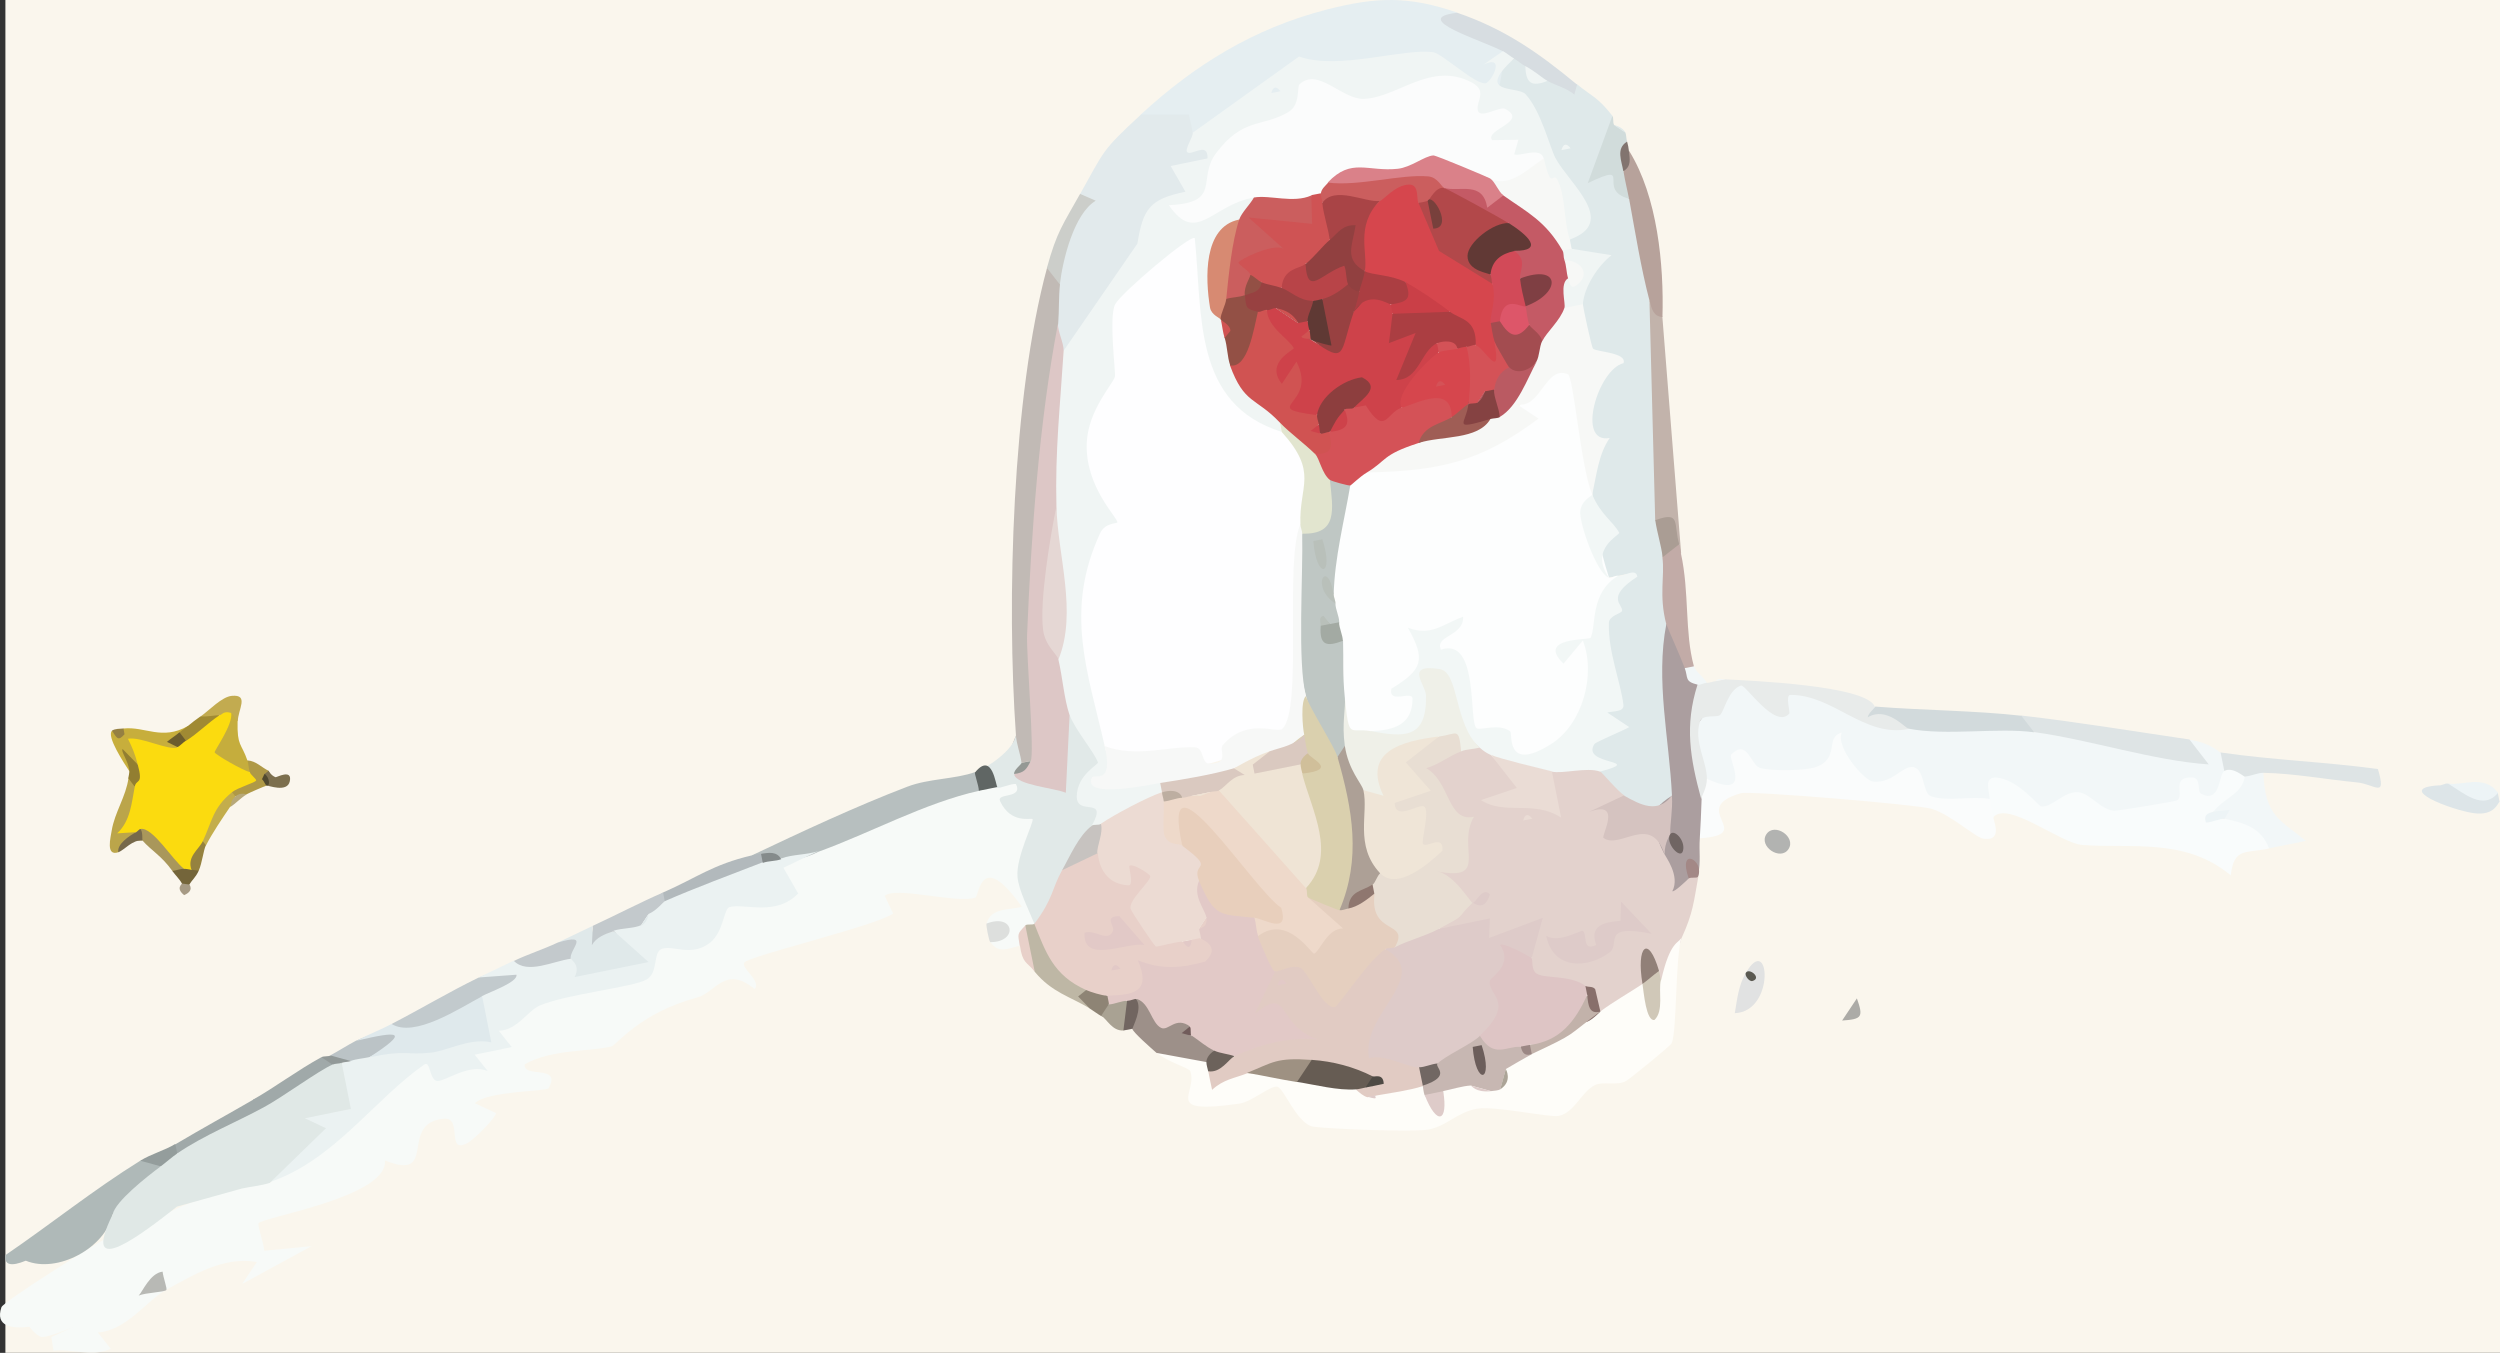 <?xml version="1.0" encoding="UTF-8"?>
<svg xmlns="http://www.w3.org/2000/svg" xmlns:xlink="http://www.w3.org/1999/xlink" viewBox="0 0 351.77 190.36">
  <rect x="0" y="0" width="351.77" height="190.36" fill="#333333" stroke="none"/>
  <defs>
    <style>
      .cls-1 {
        fill: none;
      }

      .cls-2 {
        fill: #e0e8e6;
      }

      .cls-3 {
        fill: #dd5669;
      }

      .cls-4 {
        fill: #f2f7f6;
      }

      .cls-5 {
        fill: #dee4e5;
      }

      .cls-6 {
        fill: #af9946;
      }

      .cls-7 {
        fill: #ccceca;
      }

      .cls-8 {
        fill: #78403c;
      }

      .cls-9 {
        fill: #fefdf9;
      }

      .cls-10 {
        fill: #d7dde1;
      }

      .cls-11 {
        fill: #beb7a5;
      }

      .cls-12 {
        fill: #d24a58;
      }

      .cls-13 {
        fill: #c7b7b2;
      }

      .cls-14 {
        fill: #665c53;
      }

      .cls-15 {
        fill: #958042;
      }

      .cls-16 {
        fill: #bdaea1;
      }

      .cls-17 {
        fill: #aca497;
      }

      .cls-18 {
        fill: #bfc7c4;
      }

      .cls-19 {
        fill: #9d9089;
      }

      .cls-20 {
        fill: #927e31;
      }

      .cls-21 {
        fill: #a34c50;
      }

      .cls-22 {
        fill: #efe4d5;
      }

      .cls-23 {
        fill: #dddfdd;
      }

      .cls-24 {
        fill: #c3c9cc;
      }

      .cls-25 {
        fill: #5a5951;
      }

      .cls-26 {
        fill: #c45a65;
      }

      .cls-27 {
        fill: #6c625b;
      }

      .cls-28 {
        fill: #f2f7f8;
      }

      .cls-29 {
        fill: #8d3e3e;
      }

      .cls-30 {
        fill: #a08a33;
      }

      .cls-31 {
        fill: #f0f5f4;
      }

      .cls-32 {
        fill: #fbdb0f;
      }

      .cls-33 {
        fill: #613935;
      }

      .cls-34 {
        fill: #d5c3c0;
      }

      .cls-35 {
        fill: #d05352;
      }

      .cls-36 {
        fill: #cf5354;
      }

      .cls-37 {
        fill: #d6464d;
      }

      .cls-38 {
        fill: #e8cfbc;
      }

      .cls-39 {
        fill: #eadcd5;
      }

      .cls-40 {
        fill: #886f6b;
      }

      .cls-41 {
        fill: #c7ae3c;
      }

      .cls-42 {
        fill: #dac9c0;
      }

      .cls-43 {
        fill: #7f3f43;
      }

      .cls-44 {
        fill: #7c6f4e;
      }

      .cls-45 {
        fill: #c5ad3d;
      }

      .cls-46 {
        fill: #b7bfbf;
      }

      .cls-47 {
        fill: #fbfcfc;
      }

      .cls-48 {
        fill: #6b5c2d;
      }

      .cls-49 {
        fill: #c1bab5;
      }

      .cls-50 {
        fill: #606664;
      }

      .cls-51 {
        fill: #b2484a;
      }

      .cls-52 {
        fill: #a0a9a9;
      }

      .cls-53 {
        fill: #e2e5cf;
      }

      .cls-54 {
        fill: #dec5c5;
      }

      .cls-55 {
        fill: #858b8b;
      }

      .cls-56 {
        fill: #716763;
      }

      .cls-57 {
        fill: #e0e9ea;
      }

      .cls-58 {
        fill: #fefeff;
      }

      .cls-59 {
        fill: #fafcfc;
      }

      .cls-60 {
        fill: #984141;
      }

      .cls-61 {
        isolation: isolate;
      }

      .cls-62 {
        fill: #95823f;
      }

      .cls-63 {
        fill: #b7a879;
      }

      .cls-64 {
        fill: #b8b9b5;
      }

      .cls-65 {
        fill: #bbc3c6;
      }

      .cls-66 {
        fill: #bba54a;
      }

      .cls-67 {
        fill: #f7f8f6;
      }

      .cls-68 {
        fill: #ab3e42;
      }

      .cls-69 {
        mix-blend-mode: multiply;
      }

      .cls-70 {
        fill: #74653a;
      }

      .cls-71 {
        fill: #918078;
      }

      .cls-72 {
        fill: #8e8475;
      }

      .cls-73 {
        fill: #e2c9c7;
      }

      .cls-74 {
        fill: #eed9ca;
      }

      .cls-75 {
        fill: #949894;
      }

      .cls-76 {
        fill: #e5cfbf;
      }

      .cls-77 {
        fill: #854242;
      }

      .cls-78 {
        fill: #914040;
      }

      .cls-79 {
        fill: #a94446;
      }

      .cls-80 {
        fill: #edf4f6;
      }

      .cls-81 {
        fill: #ddc7c6;
      }

      .cls-82 {
        fill: #dde5e8;
      }

      .cls-83 {
        fill: #a69a84;
      }

      .cls-84 {
        fill: #9f5d55;
      }

      .cls-85 {
        fill: #b7a29b;
      }

      .cls-86 {
        fill: #c3ad4c;
      }

      .cls-87 {
        fill: #e5d7d4;
      }

      .cls-88 {
        fill: #b84448;
      }

      .cls-89 {
        fill: #716560;
      }

      .cls-90 {
        fill: #ecdbd3;
      }

      .cls-91 {
        fill: #dfe9ea;
      }

      .cls-92 {
        fill: #e8ebea;
      }

      .cls-93 {
        fill: #935045;
      }

      .cls-94 {
        fill: #decbc9;
      }

      .cls-95 {
        fill: #faf6ed;
      }

      .cls-96 {
        fill: #c2aba7;
      }

      .cls-97 {
        fill: #9b8784;
      }

      .cls-98 {
        fill: #e8ded3;
      }

      .cls-99 {
        fill: #ce424a;
      }

      .cls-100 {
        fill: #8f776f;
      }

      .cls-101 {
        fill: #d1dcdb;
      }

      .cls-102 {
        fill: #c2cacd;
      }

      .cls-103 {
        fill: #acaba7;
      }

      .cls-104 {
        fill: #dfe9ec;
      }

      .cls-105 {
        fill: #e5eef1;
      }

      .cls-106 {
        fill: #f9fcfc;
      }

      .cls-107 {
        fill: #6c5e5b;
      }

      .cls-108 {
        fill: #929998;
      }

      .cls-109 {
        fill: #715c5b;
      }

      .cls-110 {
        fill: #afb9b8;
      }

      .cls-111 {
        fill: #50492f;
      }

      .cls-112 {
        fill: #e2eaec;
      }

      .cls-113 {
        fill: #5f3934;
      }

      .cls-114 {
        fill: #e1cbc3;
      }

      .cls-115 {
        fill: #a9a293;
      }

      .cls-116 {
        fill: #f7faf8;
      }

      .cls-117 {
        fill: #b2b3b1;
      }

      .cls-118 {
        fill: #e1e2e2;
      }

      .cls-119 {
        fill: #9e9182;
      }

      .cls-120 {
        fill: #ba5a62;
      }

      .cls-121 {
        fill: #c2b3ab;
      }

      .cls-122 {
        fill: #eff0e8;
      }

      .cls-123 {
        fill: #a9975b;
      }

      .cls-124 {
        fill: #dad0ae;
      }

      .cls-125 {
        fill: #aa9d94;
      }

      .cls-126 {
        fill: #d0c8b8;
      }

      .cls-127 {
        fill: #ab9e9f;
      }

      .cls-128 {
        fill: #d2dadc;
      }

      .cls-129 {
        fill: #c2ab50;
      }

      .cls-130 {
        fill: #efe5d7;
      }

      .cls-131 {
        fill: #ca3f47;
      }

      .cls-132 {
        fill: #c2b2aa;
      }

      .cls-133 {
        fill: #b2b9bc;
      }

      .cls-134 {
        fill: #f7f8f7;
      }

      .cls-135 {
        fill: #da8189;
      }

      .cls-136 {
        fill: #d0bf9a;
      }

      .cls-137 {
        fill: #ebf2f2;
      }

      .cls-138 {
        fill: #706563;
      }

      .cls-139 {
        fill: #d45257;
      }

      .cls-140 {
        fill: #e3d2cd;
      }

      .cls-141 {
        fill: #d78a72;
      }

      .cls-142 {
        fill: #fdfefe;
      }

      .cls-143 {
        fill: #e8d0c9;
      }

      .cls-144 {
        fill: #a3aaa3;
      }

      .cls-145 {
        fill: #cb5e5e;
      }

      .cls-146 {
        fill: #a38886;
      }

      .cls-147 {
        fill: #76694b;
      }

      .cls-148 {
        fill: #ada096;
      }

      .cls-149 {
        fill: #c7c3c0;
      }

      .cls-150 {
        fill: #b9c0ba;
      }

      .cls-151 {
        fill: #82746f;
      }

      .cls-152 {
        fill: #e1e9e8;
      }

      .cls-153 {
        fill: #949d9c;
      }

      .cls-154 {
        fill: #4e4a44;
      }
    </style>
    <clipPath id="clippath">
      <polygon class="cls-1" points="-129.33 467.23 -160.73 529.13 -590.33 529.13 -590.33 80.53 -88.73 80.53 -88.73 450.53 -129.33 467.23"/>
    </clipPath>
    <clipPath id="clippath-1">
      <rect class="cls-1" x="-138.53" y="447.33" width="49.8" height="159.9"/>
    </clipPath>
  </defs>
  <g class="cls-61">
    <g id="Ebene_1" data-name="Ebene 1">
      <g class="cls-61">
        <g id="Ebene_1-2" data-name="Ebene 1">
          <rect class="cls-95" x=".76" y="0" width="351.01" height="190.35"/>
          <g class="cls-69">
            <path class="cls-116" d="M34.05,167.23c.17-3.65,1.68-3.59,3.9-.79,6.4-4.43,11.84-9.63,16.31-15.61,4.94-1.04,9.66-2.22,14.2-3.51.95-5.92,6.4-8.84,12.24-9.77,1.57,1.77,10.41-.11,10.95-2.08-2.33-3.37-.22-4.88,6.23-4.57,2.5-5.3,4.97-6.2,10.64-5.89-.67-2.67,1.52-4.38,6.62-5.16,4.21-5.14,15.77-9.63,22.62-8.59.28-2.39,1.38-2.58,2.61-.53.11-4.27,2.5-2.58,7.16,5.02-1.21,4.66-1.85,9.37-1.94,14.2-.2,1.21-.62,1.29-1.29.25l-.79,2.86c-1.85.45-3,1.15-4.15-.51.73-1.04.56-1.91-.53-2.61.59-2.27,3.23-1.85,4.94-2.36-5.81-8.22-6.01-1.49-6.51-1.29-2.53.93-11.37-1.66-12.77-.22l1.18,2.47c-2.41,1.74-20.35,5.98-20.94,6.9-.51.81,2.44,2.58,1.46,3.73-4.18-3.42-5.47.48-8.08,1.18-8.17,2.19-11.37,6.74-12.1,6.9-3.23.76-8.34.36-12.18,2.5-.25,2.05,5.25-.06,3.37,3.37-.25.48-8.56.34-10.38,2.11l2.98,1.4c-.2.84-3.06,3.65-3.93,4.15-3.23,1.8-.67-3.56-3.37-3.37-6.51.51-.73,8.95-8.34,5.87.51,5.14-17.21,7.97-17.77,8.84-.2.31.73,2.81.79,3.87l6.65-.65-9.77,5.33,2.08-3.09c-4.57-.84-8.81,1.74-12.74,3.9-1.49-.28-2.78,0-3.9.79,1.88-1.96,3.17-2.22,3.9-.79-2.78,1.52-5.56,5.73-9.63,6.01l1.82,2.3c-2.55,1.21-5.75-.08-8.06.28l-.31-1.94c4.1-1.85,8.2-3.82,12.27-5.87-2.11,1.23-12.63,6.46-13.84,5.81-.59-.31-1.07-.81-1.52-1.38-2.41.28-4.86,0-3.93-2.75.28-.81,12.97-8.76,14.23-9.4.48-.25,1.32.17,2.25.79,5.59-4.63,10.27-6.62,17.35-8.17l.03.03Z"/>
            <path class="cls-91" d="M225.13,108.57c-3.9-1.23-3.7-4.63.53-10.24-1.23-5.39-.79-10.55,1.38-15.46,3.12-1.85,3.34-2.47.67-1.85l-1.29.25c-2.25-3.14-2.47-8.2-2.36-11.7-1.21-6.4-1.29-12.32-.28-17.82-3.09-2.02-4.38-6.9-1.04-8.95l-1.32-.76c2.53-2.53,2.44-4.88-.25-7.04-1.07-.17-1.12-.62-.25-1.29,2.27-4.15-.62-8.53-3.12-12.04-2.44-1.35-3.85-3.73-4.18-7.1-6.23-.53-4.8-4.52-.53-6.32,1.18-.59,1.71-.25,1.57,1.04.73,1.46,1.46,2.02,3.12,2.08,1.68-.08,3.09.08,4.15.51,2.08,1.71,2.86,1.74,4.94,4.41-.51,4.41.28,8.31,2.36,11.7,3.23,3.23,3.7,9.8,2.86,14.29,1.43,9.46,2.44,20.32,2.39,30.03,0,.31-.7.62-1.6.9,2.3.36,2.5,3.59,1.04,5.19,2.3.79,2.64,8,.53,9.35,1.26,7.55,2.11,15.16,2.5,22.82l-1.68,1.35c-.28,5.33-7.75,5.08-6.76,0-3.68,1.01-5.42.22-3.4-3.37l.03.06Z"/>
            <path class="cls-140" d="M202.51,130.66c-.76-3.26,1.68-5.5,4.69-3.65q.84-.19,0,0c-4.88,1.94-7.94-4.32-2.39-7.33-2.47-4.01-3.4-6.99-2.81-8.98-4.55-3.37-.51-6.37,3.62-5-.48-2.69.39-2.89,2.61-.53,1.09-.53,1.63-.17,1.57,1.04,4.55,4.38,7.41,5.14,8.59,2.33.9-3.9,6.01-4.15,6.76,0,.22.08,2.58,2.92,3.4,3.37-.17,3.48,1.77,3.56,5.08,3.4l.65,4.91c2.86-.76,3.73-.22,2.11,2.19l1.29,1.18c.2-1.23.62-1.32,1.29-.25-.65,3.54-.73,5.11-2.33,8.59-.67,2.44-1.63,4.43-2.86,5.98-1.01-.2-1.07-.62-.25-1.29-.93-.7-1.71-.11-2.33,1.82.22,4.1-2.33,6.15-5.98,3.9l-2.08-3.65c-2.72,4.04-13.44-.08-7.55-3.9-2.86-3.2-4.43-3.48-4.77-.87-.45.22-8-1.96-8.22-3.26h-.08Z"/>
            <path class="cls-28" d="M240.2,109.58c-2.11-2.78-2.61-8.03-.31-11.06,4.27-5.59,23.13,1.49,28.63,4.01,4.15-1.99,12.97-1.6,17.68.51,3.45-1.21,23.58,2.25,24.56,4.55.11.28-5.75-1.91-2.72-3.51,3.09.45,4.18,1.77,4.43,1.82,2.41.7,2.98,1.6.53,2.61,2.33,6.6-15.91,10.69-20.71,5.61-2.08,2.75-13.11-1.66-10.16-3.17l-2.13,1.49-2.05,2.44c-11.34-3.68-23.77-6.9-35.11-3.37-1.74,2.41-2.36,1.09-2.61-1.88l-.03-.06Z"/>
            <path class="cls-9" d="M169.75,149.41c1.18.08,1.23.53.25,1.29,2.25-.14,4.04-.06,5.47.25,3.56-1.12,5.92-.7,7.02,1.29,2.11-2.27,6.76-1.32,8.31,1.04.81-.11,1.35.25,1.57,1.04l1.29-.25c.56-3.76,4.29-3.54,6.51-1.32,1.18.11,1.23.53.25,1.29,1.07.65,1.94.51,2.61-.53-.14-3.34,2.05-3.54,3.9-.79l2.86.79c.11-1.15.53-1.21,1.29-.25l.79-2.86c-1.23-1.57-.03-2.27,3.65-2.08,3.23-2.53,6.46-4.52,9.63-5.98,1.88-1.4,4.04-2.61,5.98-3.9.98.48,1.85.28,2.61-.53,1.26-5.56,2.47-5.16,2.86-5.98-.9,2.98-.62,13.11-1.38,14.85-.17.39-5.67,4.86-6.43,5.33-1.21.7-3.28,0-4.41.59-1.94,1.01-2.81,3.85-5.08,4.32-1.29.25-9.04-1.46-11.51-1.01-2.78.51-4.18,2.41-6.76,2.92-1.99.39-13.78-.06-16.19-.39-2.27-.31-4.07-5.19-5.05-5.61-.87-.36-3.59,2.11-5.42,2.36-10.97,1.57-5.81-1.43-6.88-4.55-.17-.51-3.17-1.26-4.72-2.61.79-3.65,5.61-.95,7.02,1.29h-.06Z"/>
            <path class="cls-105" d="M160.55,16.09c7.63-7.02,15.91-12.12,26.19-14.76,7.04-1.8,11.51-1.88,18.24.42.31.98,2.47,2.78,6.51,5.45-.14,7.3-1.82,8.56-5,3.76l-5.3-1.77c-6.6,1.88-11.76,1.88-18.38.79-1.21,2.13-12.46,9.82-13.28,9.66-.62-.14-1.18-.51-1.74-.93-3.96.84-6.37,0-7.27-2.58l.03-.03Z"/>
            <path class="cls-112" d="M148.87,45.48c-2.36-.81-1.77-4.49.25-5.45l-.65-2.58c2.55-5.87,3.73-9.26,3.51-10.16,3.45-6.09,2.89-5.95,8.56-11.17h6.76c.11.87.45,1.74.51,2.58,5.81.14.87,9.4-3.4,9.57-.84,4.8-3.48,9.21-7.97,13.25-1.23,5.84-3.51,8.48-6.82,7.86-.84-.93-1.09-2.25-.79-3.9h.03Z"/>
            <path class="cls-106" d="M279.97,112.42c-.11-1.35-.95-3.42,1.4-2.95,2.86.56,5.47,3.93,5.81,3.99,1.49.25,3.14-2.08,5.16-1.99,1.71.06,3.2,2.47,5.14,2.61.45.03,8.31-1.26,8.73-1.43,1.38-.53-.93-3.34,2.22-3.26,1.35.03.7,1.96,1.26,2.27,2.75,1.52,2.5-2.72,3.28-3.17,1.09-1.96,3.42-1.57,2.86.79,3.7,4.15-.34,5.14-4.41,4.94-1.04.51-.53.84,1.57,1.04,2.13-4.94,8.36.62,6.23,4.15-3.28.67-4.91-.14-5.33,3.76-6.4-5.33-14.03-3.76-20.83-4.27-3.2-.22-10.53-6.32-12.6-3.9-2.64-.22-2.89-1.38-.53-2.61l.03.03Z"/>
            <path class="cls-59" d="M239.42,112.45c-.25-1.52,0-2.47.79-2.86,6.57,3.06,2.89-2.89,3.37-3.4,2.27-2.33,2.75,1.43,4.04,1.85,1.49.48,6.29.42,7.8-.08,3.56-1.18,1.29-4.24,3.73-4.88-.9,2.08,3.17,6.79,4.43,6.9,2.58.25,3.85-1.91,5.3-2.05,2.02-.17,1.54,3.65,2.81,4.1,2.27.81,5.75-.06,8.28.39.08.87.42,1.74.53,2.61-.14.17,1.49,3.4-1.4,2.98-1.18-.17-4.6-3.4-7.33-4.21-1.96-.59-25.51-2.55-26.8-2.19-7.66,2.19,2.36,5.81-5.78,6.34-2.83-1.23-2.67-4.46.25-5.44l-.03-.06Z"/>
            <path class="cls-49" d="M142.95,103.44c-1.32-18.78-.53-47.71,4.38-65.76,1.07-1.6,1.68-.81,1.82,2.33-.2,1.8-.11,3.65-.25,5.45-2.3,20.55-2.83,41.45-1.96,60.99l-1.88.62-1.29.25c-1.88.48-2.16-.81-.79-3.9l-.03.03Z"/>
            <path class="cls-127" d="M234.22,120.25c-1.57-3.09-1.32-4.04.79-2.86q.65.75,0,0c-3.4-1.32-3.31-3.14.25-5.44-.39-8.11-2.33-16.17-.79-24.17,2.39-.53,2.89,4.13,2.61,6.23.84.2,1.46.95,1.82,2.33,2.19,1.23,2.05,3.26-.45,6.01l.98,10.1c-.06,1.88-.14,3.59-.25,5.44-.14,2.13.17,3.09-.25,5.44-.53-.93-.98-.81-1.29.25-.45.45-2.08,1.99-2.33,1.82,1.15-2.19-1.04-4.94-1.07-5.19l-.03.03Z"/>
            <path class="cls-46" d="M137.22,108.66c1.82-.25,2.16,1.63.53,2.61-7.72,1.74-15.24,5.92-22.62,8.59-1.82.93-3.56,1.26-5.19,1.04l-2.86-.79c-.08.98-.53,1.01-1.29.25,7.04-3.34,14.59-6.88,21.86-9.66,3.06-1.18,6.74-1.04,9.6-2.08l-.03.03Z"/>
            <path class="cls-92" d="M238.88,96.34c.22-.95.67-1.01,1.29-.25.42,0,.87-.22,1.29-.25l1.29-.25c3.26.17,20.07.84,21.05,3.87,2.69.11,4.24,1.15,4.69,3.12-6.17,1.23-10.53-4.83-16.56-4.8-.76,0,0,2.44-.17,2.64-2.02,2.25-6.15-4.15-6.79-3.96-1.77.59-2.3,3.45-2.92,4.13-.42.45-2.5-.17-2.86.95-.9,2.81,1.01,5.64.98,8.06,0,1.32-.76,2.39-.79,2.86-1.57-5.78-2.36-10.36-.53-16.11h.03Z"/>
            <path class="cls-121" d="M232.09,42.28c.76-.17,1.38.62,1.82,2.33l2.64,33.26c-1.21.11-1.23-.36-.25-1.29-1.32-1.12-2.44-2.25-3.4-3.37,0,0-.81-30.93-.81-30.93Z"/>
            <path class="cls-110" d="M19.74,163.33c1.88-.65,2.83-.39,2.86.79.76,2.36-3.79,7.52-6.76,6.76-.98,4.69-7.77,8.36-12.21,6.51-2.11.87-3.06.59-2.86-.79,6.34-4.32,12.41-9.21,18.97-13.28Z"/>
            <path class="cls-5" d="M308.07,104.05l2.72,3.51c-7.83-.53-16.59-3.45-24.56-4.55-2.33-.59-2.92-1.38-1.82-2.33,7.89.9,15.8,2.22,23.66,3.37Z"/>
            <path class="cls-85" d="M232.09,42.28c-1.21-4.63-1.99-9.57-2.86-14.29-1.18-.95-2.02-2.64-.79-3.9l.79-2.86c3.99,6.4,4.91,16.05,4.69,23.38-1.32-.08-1.54-1.26-1.82-2.33Z"/>
            <path class="cls-41" d="M15.75,102.82c.62.17,1.15.06,1.63-.31,3.03-.34,5.39,1.74,9.07-.36.48,1.04-.06,1.29-1.18.9.11.65,0,1.35-.28,2.08.06,1.74-1.32,1.99-4.18.76l-1.46,1.68c-.34,1.23-2.11-1.66-2.05-1.82s2.25,2.47.87,2.72c-.7-1.07-3.23-4.88-2.41-5.64Z"/>
            <path class="cls-128" d="M263.86,99.42c6.57.53,14.12.56,20.55,1.29l1.82,2.33c-5.16-.7-12.35.53-17.68-.51-.51-.08-3.06-3.2-5.75-1.6.06-.59,1.12-1.4,1.07-1.52Z"/>
            <path class="cls-28" d="M315.87,109.25c-.56-2.13,1.26-2.11,2.61-.53.2,6.2,2.44,6.68,5.98,9.6-1.74.36-3.48.7-5.19,1.04-1.09-2.86-3.4-3.56-6.23-4.15-.06-.42-.56-.79-1.57-1.04,1.8-2.16,3.96-2.39,4.41-4.94v.03Z"/>
            <path class="cls-66" d="M18.95,110.68c2.11,1.8.98,4.18-.73,5.92-2.67,2.69-.67-2.39.95.48-.67.93-1.49,1.88-2.5,2.83-1.85.65-1.09-2.13-.95-3.06.42-2.55,2.02-4.8,2.36-7.38,1.01-.9,1.29,0,.9,1.18l-.03.03Z"/>
            <path class="cls-57" d="M83.42,130.27c-.39,1.26.56,1.52,2.86.79,4.04-.2,7.94.48,4.91,5.28-1.04,1.66-17.63,4.55-10.89-1.38-.36-.81-.98-1.6-1.82-2.33,1.63-.76,3.26-1.57,4.94-2.36Z"/>
            <path class="cls-45" d="M33.43,101.5c-.08,3.54.53,3.03,1.38,5.5,1.01.62,1.63,1.21.31,1.63-.87,2.41-5.78-.98-6.15-2.5s2.22-5,3.56-5.81c.56-.81.87-.42.9,1.18Z"/>
            <path class="cls-5" d="M312.47,105.88c7.3,1.07,14.79,1.32,22.12,2.33,1.26,4.24-.42,2.13-2.95,1.88-4.41-.42-8.76-1.26-13.19-1.35-.79,0-1.74.48-2.61.53-.14,0-1.71-1.43-2.86-.79l-.53-2.61h.03Z"/>
            <path class="cls-96" d="M233.94,78.4c.14-2.36.25-3.7,2.33-1.82.11.42.17.87.25,1.29,1.21,5.53.51,11.09,1.82,15.86-.14,1.21-.59,1.29-1.29.25-.59-1.6-2.5-5.81-2.61-6.23-1.04-4.04-.17-6.62-.53-9.35h.03Z"/>
            <path class="cls-10" d="M205.01,1.78c6.71,2.3,11.48,5.64,16.9,10.13l-.39,1.4c-1.09-.93-2.55-1.26-3.76-1.91-1.54.11-2.58-.67-3.12-2.08-.51-.25-.98-.73-1.57-1.04-1.82,1.43-2.47,1.21-1.57-1.04-2.78-1.52-13.33-4.63-6.51-5.44l.03-.03Z"/>
            <path class="cls-102" d="M67.31,137.57c10.33-4.38,7.8,7.27.53,2.61.81,5.05-10.89,8.64-12.74,3.9,4.13-2.13,8.06-4.49,12.21-6.51Z"/>
            <path class="cls-19" d="M159.87,140.6c2.58-1.29,7.41.95,7.55,3.9-.51.65-.42,1.07.25,1.29,2.67-2.44,3.56-1.46,3.12,2.08,1.21,1.15.65,1.71-1.04,1.57l-7.02-1.29c-.76-.67-3.26-2.86-3.4-3.37-.73-1.09-.2-2.95.51-4.15l.03-.03Z"/>
            <path class="cls-133" d="M105.79,120.36c.42-.08.87-.22,1.29-.25,1.21.14,1.29.59.25,1.29,0,3.9-10.97,8.59-13.78,5.47-1.21-.14-1.29-.59-.25-1.29,4.69-2.05,6.96-3.93,12.49-5.22Z"/>
            <path class="cls-7" d="M151.99,27.29l2.19.95c-3.06,1.82-4.66,8.36-5.05,11.79l-1.82-2.33c1.38-5.08,2.25-6.09,4.66-10.41h.03Z"/>
            <path class="cls-6" d="M37.81,108.46c.22.65,0,.79-.59.45l.31,1.63c-.39.11-2.39.98-2.81,1.21l-1.63.31c-.65.22-.79,0-.45-.59-1.01-1.6,1.57-2.83,2.44-2.25.11.06-1.07,1.96.06-.59-.17-.59-.2-1.29-.31-1.63,1.21.06,1.99,1.01,2.98,1.46Z"/>
            <path class="cls-129" d="M28.24,100.8c1.23-.87,2.95-2.75,4.38-2.89,2.47-.22.87,1.91.84,3.59-.34-.28-.65-1.09-.9-1.18-.39,1.12-1.01,1.43-1.63.31-1.32.87-2.22.93-2.67.17h-.03Z"/>
            <path class="cls-101" d="M226.87,16.29c.22.31.03.93.25,1.29l1.57,1.04c.17.36.11.87.25,1.29l-.51,4.15c.2,1.29.53,2.61.79,3.9-4.77-1.26.84-5.36-5.81-2.19l3.48-9.49h-.03Z"/>
            <path class="cls-123" d="M25.88,122.24c.06,1.49-.62,1.09-1.63.31-1.49-2.11-2.95-2.86-4.21-4.29-1.63.2-1.18-.59-.31-1.63,1.74-2.95,7.3,3.42,6.15,5.61Z"/>
            <path class="cls-86" d="M32.65,111.46l.45.59c.06.48-.2.98-.73,1.49-1.07,1.57-2.55,3.76-3.37,5.39-.65.22-.79,0-.45-.59-2.02-1.8,1.43-8.67,4.1-6.88Z"/>
            <path class="cls-11" d="M144.27,130.21c.25-.25,1.09,0,1.29-.25,3.17-.28,7.55,6.37,7.3,9.35.9.76,1.09,1.63.53,2.61-2.83-1.71-5.39-2.27-7.8-5.19-1.12-1.91-2.05-4.24-1.32-6.48v-.03Z"/>
            <path class="cls-52" d="M35.59,154.74c1.46-.56,1.88-.59,1.57,1.04.06,4.46-8.45,8.59-12.21,6.51-1.21-.14-1.29-.59-.25-1.29,3.68-2.19,7.33-4.18,10.92-6.26h-.03Z"/>
            <path class="cls-52" d="M45.22,148.76c.84,0,1.43.08,1.57,1.04,1.99,3.56-7.07,8.62-9.63,5.98l-1.57-1.04c3.2-1.82,6.37-4.21,9.63-5.98Z"/>
            <path class="cls-30" d="M26.44,102.15c.56-.48,1.18-.93,1.77-1.35.9.08,1.8-.14,2.67-.17.39,2.3-2.69,5-4.74,3.62-1.09.65-1.96-.22-.9-1.18.36-.34.79-.59,1.18-.9l.03-.03Z"/>
            <path class="cls-82" d="M343.15,110.51c.42.06.9-.34,1.29-.25l7.02,1.29.25,1.29c-.25.06-.65,2.02-3.7,1.57s-11.23-3.51-4.88-3.9h.03Z"/>
            <path class="cls-24" d="M83.42,130.27c3.28-1.52,6.6-3.26,9.88-4.69l.25,1.29c1.4,3.45.59,4.04-2.33,1.82l-1.04,1.57c.9,2.44-.39,2.72-3.9.79-1.12.36-2.39.84-3,1.94l.14-2.69v-.03Z"/>
            <path class="cls-20" d="M19.37,107.56c2.75-.17,2.33,4.13-.42,3.12l-.9-1.18c.06-.34.17-.79.14-1.04-.11-1.38-1.26-2.78-.93-3.06,0,0,2.11,2.16,2.11,2.16Z"/>
            <path class="cls-24" d="M78.48,132.63c4.77-1.43,1.57.95,1.82,2.33.56,4.6-9.12,5.73-8.06.28,2.05-.98,4.21-1.66,6.23-2.61Z"/>
            <path class="cls-152" d="M137.22,108.66c1.77-.65,5.39-3.14,5.73-5.19.08,1.29.65,2.61.79,3.9.31.51-.03,1.04-1.04,1.57,4.43-.06,6.12-2.33,5.05-6.74l2.72-1.57c3.12-.84,6.37,7.27,2.53,9.12,1.74,1.09,1.85,2.02.08,2.3,4.27.45,4.04,1.99.53,4.18.22,2.27-1.15,4.35-4.15,6.23,3.23,2.78.39,8.45-3.9,7.55-.79-1.96-2.22-4.72-2.39-6.62-.25-2.81,2.41-7.86,2.11-8.14-.2-.2-3.03.73-4.55-2.5-.59-1.26,3.28-.28,2.22-2.44-.79-.06-2.3.7-2.61.51-.95-.56-1.99-1.23-3.12-2.08v-.08Z"/>
            <path class="cls-118" d="M245.67,136.86q.39.19,0,0c3.37-5.73,4.15,5.5-1.57,5.7.34-1.99.51-3.9,1.57-5.7Z"/>
            <path class="cls-70" d="M25.88,122.24c.42-.62.79-.56,1.04.14.45-.62.79-.56,1.04.14-.42.93-.93,1.29-1.32,1.94-.28,1.04-.79.95-1.04-.14-.31-.59-.93-1.18-1.35-1.77.53-.06,1.12-.31,1.63-.31Z"/>
            <path class="cls-62" d="M28.52,118.34l.45.59c-.36.76-.51,2.44-1.01,3.59-.34-.08-.7-.08-1.04-.14-2.55-1.38-1.04-4.8,1.6-4.04Z"/>
            <path class="cls-44" d="M37.81,108.46s.28.62.95.9c.14.06,2.39-1.23,2.02.56-.34,1.68-3.09.56-3.26.62l-.31-1.63s.59-.45.59-.45Z"/>
            <path class="cls-65" d="M50.16,146.41c7.13-3.23,11.09-.06,1.82,2.33-.25,2.61-1.4,2.83-2.61.53-1.43.25-2.39,0-2.86-.79,1.21-.65,2.36-1.4,3.65-2.08Z"/>
            <path class="cls-147" d="M19.15,117.08c-.25-.65-.03-.79.59-.45.39.36.25,1.57.31,1.63-1.43-.14-2.53,1.35-3.4,1.66-.22-1.15,1.57-2.33,2.5-2.83Z"/>
            <path class="cls-80" d="M351.49,111.55c-2.05,2.55-4.8.06-7.02-1.29,1.94.31,5.16-1.32,7.02,1.29Z"/>
            <path class="cls-72" d="M152.86,139.31c1.63-3.09,2.39-2.61,2.86.79,1.21.14,1.29.59.25,1.29,1.8,1.43,1.26,2.25-1.04,1.57-.53-.31-1.04-.7-1.57-1.04l-1.66-1.71,1.12-.9h.03Z"/>
            <path class="cls-153" d="M24.68,161l.25,1.29c1.18,3.37.67,3.76-2.33,1.82l-2.86-.79c1.52-.95,3.4-1.43,4.94-2.36v.03Z"/>
            <path class="cls-143" d="M143.48,133.08c-.25-1.74-.42-1.57.79-2.86l1.32,6.48c-1.15-1.4-1.71-1.12-2.08-3.65l-.03.03Z"/>
            <path class="cls-115" d="M155.97,141.38c.11-1.07,1.6-1.09,2.61-.53,1.46.45.65,3.17-.51,4.15-1.6.08-2.3-1.6-3.12-2.08l1.04-1.57-.03.03Z"/>
            <path class="cls-89" d="M158.58,140.85c.25-.73.7-.79,1.29-.25.98,1.29-.56,3.96-.51,4.15l-1.29.25.51-4.15Z"/>
            <path class="cls-63" d="M33.1,112.08c.48-.42,1.04-.48,1.63-.31-.81.45-1.54,1.29-2.36,1.8.2-.28.03-.9.73-1.49Z"/>
            <path class="cls-117" d="M248.54,117.39c1.12-1.71,4.24.36,3.12,2.08s-4.24-.36-3.12-2.08Z"/>
            <path class="cls-23" d="M138.8,129.96c3.93-1.54,4.55,2.61.53,2.61-.2-.28-.59-2.33-.53-2.61Z"/>
            <path class="cls-137" d="M37.95,166.45c-.48-.39-.9-.81-1.15-1.35-.36-.73,7.91-11.51,9.35-11.82-.76-1.85.08-2.81,1.94-3.76l1.29-.25c.79-.28,1.77-.34,2.61-.53l4.57-2.39c5.64.11,9.04-1.54,11.28-6.2,1.18-.62,5.05-1.96,4.83-3l-5.33.39c1.66-.81,3.28-1.54,4.94-2.36,1.91,1.99,5.59.03,8.06-.28.06.22,1.38.9.51,2.58l10.41-2.11-4.94-4.41c1.21-.39,2.92-.31,3.9-.79l1.04-1.57c1.21-.53,1.99-1.66,2.33-1.82,3.87-1.71,9.63-3.87,13.78-5.47.06-1.23,1.46-.93,2.61-.53,1.54-.59,3.62-.48,5.19-1.04l-4.94,2.36,2.08,3.62c-3.17,3.26-7.49,1.35-9.66,1.91-.84.22-.79,3.54-2.83,5.08-2.64,1.96-5.11.22-6.71.81-1.29.48-.42,3.37-2.16,4.32-1.96,1.09-11.31,2.05-15.02,3.65-1.68.73-3.2,3.51-5.75,3.54l1.82,2.3-5.22,1.07,1.85,2.3c-2.61-1.09-5.84,1.38-7.04,1.4s-.98-2.98-1.91-2.3c-6.99,4.86-12.69,13.47-21.72,16.53v.11Z"/>
            <path class="cls-104" d="M55.1,144.08c3.2,1.99,9.43-2.13,12.74-3.9l1.29,6.48c-3.09-.65-6.17,1.21-8.53,1.46-3.37.36-3.7-.42-8.62.65,5.59-3.65,4.38-3.79-1.82-2.33,1.88-.98,3.45-1.57,4.94-2.36Z"/>
            <path class="cls-103" d="M261.28,140.48c.93,2.64.73,2.92-2.08,3.12l2.08-3.12Z"/>
            <path class="cls-151" d="M228.95,19.94c.11.39.22.9.25,1.29.11,1.12.39,2.19-.79,2.86-.22-1.43-1.07-3.17.51-4.15h.03Z"/>
            <path class="cls-28" d="M237.06,94.01l1.29-.25c.17.65,1.43,1.57,1.82,2.33-.48,0-.95.34-1.29.25-1.88-.45-1.32-.95-1.82-2.33Z"/>
            <path class="cls-15" d="M17.38,102.51l.14.81c-.93,1.04-1.07.53-1.77-.51.48-.31,1.09-.25,1.63-.31Z"/>
            <path class="cls-83" d="M26.64,124.46s.73.87-.73,1.49c-1.23-.98-.28-1.54-.31-1.63,0,0,1.04.14,1.04.14Z"/>
            <path class="cls-108" d="M46.51,148.51l2.86.79c-.42.14-.9.11-1.29.25-.2,1.21-.65,1.29-1.29.25l-1.57-1.04c.36-.2.93-.06,1.29-.25Z"/>
            <path class="cls-91" d="M228.69,18.65l-1.57-1.04s1.18.2,1.57,1.04Z"/>
            <path class="cls-28" d="M242.78,95.55l-1.29.25s-.2-.34,1.29-.25Z"/>
            <path class="cls-2" d="M34.05,167.23l-9.15,2.55c-4.57,3.59-13.81,10.78-9.04,1.09.34-1.8,4.8-5.3,6.76-6.76.79-.59,1.52-1.26,2.33-1.82,3.68-2.53,8.31-4.38,12.21-6.51,2.64-1.43,7.75-5.19,9.63-5.98.39-.17.9-.11,1.29-.25l1.29,6.48-6.48,1.32,2.98,1.4-7.91,7.69c-1.18.39-2.64.51-3.9.79Z"/>
            <path class="cls-50" d="M137.22,108.66c2.44-2.98,2.89,1.94,3.12,2.08-.87.2-1.74.34-2.61.53,0-.76-.67-2.41-.53-2.61h.03Z"/>
            <path class="cls-64" d="M19.51,182.3c.53-.51,1.6-3.17,3.37-3.37.08.81.67,2.39.53,2.58-.2.31-2.89.36-3.9.79Z"/>
            <path class="cls-142" d="M189.23,98.19c-4.15-.98-3.99-6.15-.25-8.06-2.02.22-2.33-1.43-.53-2.61-2.02-.93-2.95-1.46-.53-2.61l-.25-1.29c-2.78-4.32-2.02-9.43,2.33-15.32-1.49-3.31-.76-3.73,2.33-1.82l4.29-1.57c8.53-.45,14.76-3.7,18.61-9.77,6.2-9.29,9.15-4.49,8.81,14.43.22,3.56,1.01,7.47,2.36,11.7.36.11.9-.34,1.29-.25-2.5,5.56-2.72,10.95-2.19,17.57-3.48,10.61-11.34,10.61-18.55,3.68-.53-8.28-3-10.95-7.44-7.94.65,6.15.08,9.4-6.62,8.56-2.78,5.47-3.82-.81-3.65-4.69Z"/>
            <path class="cls-4" d="M192.88,102.88c3.12-.11,5.89-.84,5.87-4.57,0-1.21-3.42.84-2.98-1.4,4.46-2.72,4.86-4.07,2.33-8.59,3.28,1.26,4.86-.48,7.77-1.54.14,2.75-4.04,2.64-3.12,4.63,5.42-1.82,3.85,10.22,5.02,11.06.51.36,3.14-.76,4.74.45.34.25-.73,5.87,5.75,1.77,4.41-2.78,6.34-9.74,4.46-14.57l-2.72,3.26c-3.9-3.76,3.65-3.28,3.82-3.65.81-1.68-.11-6.34,3.85-8.7.76.14,2.5-1.21,2.72.11-4.63,2.98-1.94,3.93-2.16,4.83-.08.34-1.82.65-1.85,1.68-.11,4.15,1.68,8.36,2.05,11.54.11,1.01-1.43.84-2.27,1.07l3.09,2.05c-.98.56-4.72,2.08-4.91,2.39-1.94,3.06,7.38,2.13.79,3.87-1.77-.67-5.36.36-6.76,0-1.18,3.28-4.04,2.5-8.59-2.33-.62-.28-1.07-.59-1.57-1.04-3.54-3.56-8.14-3.54-13.81.08-1.07-.31-1.52-1.18-1.54-2.39h.03Z"/>
            <path class="cls-67" d="M199.59,62.32c3.28-1.68,6.65-2.81,10.13-3.4.17-1.18.62-1.26,1.29-.25.28-3.48,2.02-6.09,5.19-7.8-3.12-1.8-2.72-2.16.79-2.86-1.49-2.92-.11-5.19,3.12-4.69,0-2.61,1.18-2.72,2.61-.53,0,.31,1.21,6.01,1.43,6.26.42.48,4.83.53,4.29,2.05-3.56.84-6.74,11.4-1.94,10.53-1.6,2.3-1.85,5.28-2.47,7.94-1.6-3.82-2.61-16.53-3.4-16.9-3.17-1.4-3.87,5.08-7.24,4.18l3.09,2.05c-8.14,6.12-14.03,7.38-24.17,7.58-1.35-4.38,4.07-7.27,7.27-4.15Z"/>
            <path class="cls-31" d="M153.62,116.18c2.41-4.32-2.19-1.18-2.11-4.18s3.06-4.41,2.98-4.72c-.53-1.49-3.28-4.66-3.99-6.71-3.93.7-4.74-6.34-1.57-7.8-.76-7.16-.84-14.34-.28-21.58-2.72-5.78-.62-15.35,1.01-21.84l10.38-15.07c.79-4.8,1.63-6.26,6.76-7.3l-2.08-3.62,5.19-1.07c.08-2.39-2.13-.42-2.81-.84-.53-.34.79-2.13.73-2.78l14.96-10.72c5.5,1.99,14.74-1.23,18.92-.59,1.21.2,5.98,4.63,7.33,4.35.84-.17,2.89-4.15-.31-2.61l2.75-1.91c.56.31,1.04.76,1.57,1.04-5.64,5.16.48,3.82,1.6,5.02,2.19,2.36,3.4,7.44,4.21,8.98,1.91,3.59,8.9,9.04,1.99,11.48-2.64-2.33-7.04-9.15-3.65-11.42-6.01,2.02-10.19-.93-12.52-8.84-7.69,3.06-14.17,3.23-19.45.53l-2.47,3.9c-5.78,2.05-15.52,5.89-6.4,9.91,2.11,1.85-.17,3-2.08,3.12-3.48,3.73-3.42,9.29-2.58,14.03.65.81,1.04,1.63.53,2.61,2.78-.65,2.39,2.13.79,3.9,3.28.53,8.64,4.66,7.02,8.06l.25,1.29-2.64,1.85c-10.16-4.04-11.54-14.85-11.9-24.47-7.1,4.38-7.3,7.49-6.4,15.21-4.18,6.6-5.64,11.76-.2,18.19-5.67,9.94-5.16,19.87-1.66,30.82l-2.13,2.55c2.61.34,3.56,1.43,2.86,3.28,2.61-.67,4.24-.03,4.94,1.91,1.21.14,1.29.59.25,1.29-.08,3.87-5.56,7.13-8.59,4.43-.06,1.23-.51,1.29-1.29.25l.06.06Z"/>
            <path class="cls-34" d="M228.5,111.94c2.39,1.35,4.77,2.58,6.76,0,.11,2.25-.28,3.85-.25,5.44,0,.14-.79,1.04-.79,2.86-1.91-5.89-6.23-.65-8.59-2.33-.39-.28,2.78-5.47-2.08-3.65l4.94-2.33h0Z"/>
            <path class="cls-67" d="M217.24,22.29c1.12,4.97,1.21,1.49,1.99,3.2,1.07,2.27.81,5.73,1.66,8.22l.25,1.29c-.17,1.09-.62,1.18-1.29.25-3.2-.2-5.98-2.81-8.34-7.77-1.66,1.09-2.67-.65-1.82-2.33,1.32-2.72,3.82-3.68,7.55-2.86Z"/>
            <path class="cls-31" d="M220.64,39.16c1.6.22,1.43-.62-.53-2.61-1.21-.17-1.26-.59-.25-1.29l1.29-.25,5.61.9c-1.91,1.46-3.87,4.49-4.04,6.9l-2.61.53c-3.31.28-1.71-3.4.51-4.15l.03-.03Z"/>
            <path class="cls-4" d="M224.04,69.59c1.18,2.81,2.98,3.85,3.79,5.36.17.34-4.32,2.25-1.43,6.34-1.68-.48-4.24-7.75-4.04-9.37s1.63-2.08,1.68-2.33Z"/>
            <path class="cls-125" d="M232.88,73.21c3.7-1.38,2.55.51,3.4,3.37l-2.33,1.82c-.22-1.74-.79-3.45-1.04-5.19h-.03Z"/>
            <path class="cls-31" d="M214.63,9.3c1.43.76,2.33,1.66,3.12,2.08-2.25.9-3.06.34-3.12-2.08Z"/>
            <path class="cls-31" d="M219.71,21.12c.25-.93.7-1.01,1.29-.25l-1.29.25Z"/>
            <path class="cls-94" d="M194.99,133.55c.2-1.21.62-1.29,1.29-.25.25-4.01,3.62-5.78,6.23-2.61l7.13-1.46-.11,2.75,7.55-2.83-1.57,5.7c-1.18.81-2.11,2.05-2.72,3.7,1.46,4.1.36,8.59-4.55,7.24,1.63,3.87-2.81,6.06-5.98,3.9-.62,1.85-1.6,2.19-2.61.53-1.71,3.65-11.68-.98-9.29-5.33,2.55-3.65,4.1-7.41,4.6-11.28l.03-.06Z"/>
            <path class="cls-98" d="M193.41,125.75c-1.21-.14-1.29-.59-.25-1.29-2.27-1.26-1.6-2.25,1.04-1.57,5.3-2.83,5.39-5.5.22-8,.28-6.09,2.98-9.85,8.08-11.25.36-5.64,5.11-1.12,3.12,2.08-1.71.62-3.17,1.88-4.94,2.36,3.42,1.99,2.95,7.63,6.71,6.85-2.5,4.32,2.3,9.09-5.14,7.69,2.36.42,4.63,4.32,4.94,4.41-2.58,2.5-.59,1.46-4.69,3.65-1.99,1.07-4.46,1.66-6.23,2.61-2.89-.98-8.34-4.15-2.86-7.52Z"/>
            <path class="cls-54" d="M208.23,145.73c5.08-4.88,1.15-5.53,1.4-7.69.06-.56,3.37-2.22,1.46-5.05.25-.48,3.65,1.29,4.41,1.82.2.14-.08,1.71.73,2.19,1.18.73,4.72.17,6.79,1.68.76.25.81.7.25,1.29.22,4.01-4.46,7.44-8.06,7.02-.22.9-.65.95-1.29.25-2.67,4.15-8.17,3.73-5.73-1.54l.03.03Z"/>
            <path class="cls-122" d="M189.23,104.95c-2.19-1.88-3.73-6.26,0-6.76.62,6.06.62,4.13,3.65,4.69,4.6.84,7.89,1.18,7.77-5,0-1.49-3.14-4.55,1.94-3.73,2.75.45,1.96,7.77,5.61,11.03-.84.25-1.8.22-2.61.53-.34-3.54-.53-2.39-3.12-2.08l-4.66,2.19c-2.47,8.28-4.46,10.05-6.01,5.36-1.99.79-3.14-4.13-2.61-6.23h.03Z"/>
            <path class="cls-39" d="M218.37,108.57l1.29,6.48c-3.82-2.53-7.91-.28-11.28-2.47l5.05-1.71-3.65-4.66c1.32.59,6.54,1.8,8.59,2.33v.03Z"/>
            <path class="cls-94" d="M217.61,131.7c1.68,1.04,4.86-.84,5.08-.73.73.42-.17,3,1.91,1.99-.98-2.67.95-3.2,3.42-3.4l.08-2.69,4.29,4.52c-7.16-1.46-4.38,1.46-5.87,2.58-3.09,2.39-8.03,2.5-8.95-2.3l.03.03Z"/>
            <path class="cls-126" d="M231.11,138.44c.2-1.96.48-2.78,2.33-1.82l.25,1.29c-.36,1.57.45,4.35-.9,5.61-1.15.2-1.49-3.76-1.68-5.08Z"/>
            <path class="cls-71" d="M231.11,138.44c-.9-5.33.81-7.02,2.33-1.82-.81.56-1.52,1.26-2.33,1.82Z"/>
            <path class="cls-40" d="M223.33,140.01l-.25-1.29c.28.22,1.07,0,1.38.48l.73,3.14c-2.64,2.58-3.26,1.8-1.82-2.33h-.03Z"/>
            <path class="cls-146" d="M237.62,123.62c-1.63-4.69,2.3-2.55,1.29-.25-.11.25-1.04,0-1.29.25Z"/>
            <path class="cls-39" d="M214.32,115.45c.25-.93.7-1.01,1.29-.25l-1.29.25Z"/>
            <path class="cls-94" d="M207.2,127.04c.42.11,1.4-2.39,2.44-1.18-.79,2.61-2.33,1.07-2.44,1.18Z"/>
            <path class="cls-114" d="M170.03,150.73c.08-1.66,2.11-2.11,3.65-2.08-.25-2.83,1.07-3.99,3.73-3.9-3.99-3.14-3.06-8.42,1.96-8.06.28-5.89,6.06-1.63,8.5.81,2.08-3.99,4.43-5.28,7.1-3.93,6.68,3.87-3.62,9.09-2.33,15.32,2.41-.59,4.97,1.21,7.04,1.32,2.02.34,2.16,1.38.53,2.61-1.91.62-4.43.95-6.51,1.32l-1.29.25c-.59-.17-1.09-.62-1.57-1.04.2-1.18.65-1.26,1.29-.25l1.04-1.57c-2.53.9-7.94.45-8.59-2.33-2.55,1.46-5.59,2.05-9.09,1.82-1.77.7-3.34.84-4.94,2.33-.2-.84-.36-1.74-.53-2.58v-.06Z"/>
            <path class="cls-13" d="M200.18,152.78c.2-1.23.9-2.27,2.08-3.12,1.15-1.15,4.69-2.67,5.98-3.9,1.96,3.26,3.76,1.38,5.73,1.54l1.57,1.04c-.42.2-3.48,1.96-3.65,2.08l-.79,2.86c-.22.14-.9.22-1.29.25l-2.86-.79c-1.23.08-2.64.53-3.9.79.14,2.25-1.32,2.44-2.61.53-.14-.39-.17-.87-.25-1.29Z"/>
            <path class="cls-14" d="M184.57,149.13c2.98.2,5.95.98,8.59,2.33.84.45.51.98-1.04,1.57-.42.08-.87.22-1.29.25-2.58.2-5.73-.65-8.31-1.04-3.03-1.52-.45-2.47,2.08-3.12h-.03Z"/>
            <path class="cls-132" d="M223.33,140.01c.14,1.43.28,2.75,1.82,2.33-4.91,3.65-3.12,2.92-9.63,5.98-.84-.22-.9-.67-.25-1.29,4.29-.56,6.37-3.34,8.06-7.02Z"/>
            <path class="cls-119" d="M184.57,149.13l-2.08,3.12c-2.33-.36-4.69-.9-7.02-1.29,3.65-1.46,4.07-2.19,9.09-1.82Z"/>
            <path class="cls-27" d="M170.79,147.87c1.49-3.23,2.47-2.69,2.86.79-.76.34-1.85,2.36-3.65,2.08-.08-.42-.25-.87-.25-1.29,0-.62.51-1.23,1.04-1.57Z"/>
            <path class="cls-94" d="M200.46,154.07l2.61-.53c.73,4.35-.9,4.91-2.61.53Z"/>
            <path class="cls-94" d="M209.81,153.54c-2.27.22-2.72-.79-2.86-.79l2.86.79Z"/>
            <path class="cls-17" d="M211.88,150.42s1.01,1.71-.79,2.86l.79-2.86Z"/>
            <path class="cls-94" d="M193.69,154.07c-.62.11.73.84-1.29.25l1.29-.25Z"/>
            <path class="cls-81" d="M145.03,107.09c.56-1.07-.62-14.85-.51-17.77.59-14.29,1.68-29.86,4.35-43.81-.08,1.09.84,2.75.79,3.9-.48,7.63-1.21,13.98-1.01,21.84-.48,7.21-.39,14.4.28,21.58.59,2.5.79,5.47,1.57,7.8l-.53,10.92c-1.66-.7-6.93-1.07-7.27-2.58l2.33-1.82v-.06Z"/>
            <path class="cls-80" d="M311.44,114.19l2.3-.22-.73,1.26c-.59-.11-1.77.51-2.61.51-.51-1.43.9-1.38,1.04-1.54Z"/>
            <path class="cls-75" d="M143.74,107.34l1.29-.25c-.62,1.18-.87,1.63-2.33,1.82-.11-.56,1.07-1.38,1.04-1.57Z"/>
            <path class="cls-138" d="M235.01,117.39c.51-.81,2.19.84,1.8,2.33-.34,1.32-2.55-1.12-1.8-2.33Z"/>
            <path class="cls-55" d="M109.94,120.89c-.79.31-1.82.22-2.61.53l-.25-1.29c1.12-.14,2.22-.39,2.86.79v-.03Z"/>
            <path class="cls-32" d="M24.98,105.15c-.34-1.09.17-1.43,1.18-.9,1.66-1.04,3.09-2.53,4.74-3.62.31,0,.53-.67,1.63-.31.28,1.6-2.33,5.22-2.33,5.53,0,.28,4.04,2.61,4.94,2.78.11.39.95.98.9,1.18-.08.31-2.61,1.01-3.4,1.66-2.72,2.22-2.81,4.15-4.1,6.88-.56,1.18-2.27,2.19-1.6,4.04-.34-.06-.73-.14-1.04-.14-1.57-1.15-4.43-5.95-6.15-5.61-.17.03-.36.31-.59.45l-2.67.17c1.88-1.77,2.02-4.27,2.47-6.57.22-1.15,1.23-.14.42-3.12-.36-1.4-.73-2.33-1.38-3.62,1.85-.34,5.67,1.71,7.02,1.21h-.06Z"/>
            <path class="cls-48" d="M25.26,103.04l.9,1.18c-.42.25-.84.76-1.18.9l-1.49-.73c.56-.48,1.21-.87,1.77-1.35Z"/>
            <path class="cls-73" d="M155.72,140.06c1.09-2.72,2.67-4.97,4.74-6.74,2.44,1.63,7.83,2.11,8.53-1.35-1.18-.08-1.23-.53-.25-1.29l1.04-1.57c-4.24,1.29-5.59-4.57-1.04-5.19,2.67.7,6.88,2.44,7.8,5.19,2.53,1.23,2.72,2.11.53,2.61,3.31-.53,5.11,2.55,2.36,4.94l-2.86,5.98c5.02-4.13,2.86,1.54,8.84,3.62-4.04-.39-7.97.65-11.7,2.36-.9-.34-1.99-.39-2.86-.79-1.15-.53-2.08-1.4-3.12-2.08-.84-.22-.9-.67-.25-1.29-2.05-1.54-3.06.67-4.1.17-1.38-.67-1.6-3.51-3.42-4.07-.28-.08-.81.25-1.29.25-.84,0-1.74.45-2.61.53l-.25-1.29h-.08Z"/>
            <path class="cls-109" d="M167.42,144.47c.25.2,0,1.12.25,1.29l-1.4-.39,1.15-.93v.03Z"/>
            <path class="cls-111" d="M37.53,110.54c-.2-.03-.34-.62-.67-.9l.36-.76c.7.48.84,1.77.31,1.63v.03Z"/>
            <path class="cls-143" d="M145.56,129.96c2.67-3.56,2.36-4.74,3.9-7.55,2.11-3,3.76-3.76,4.94-2.36,7.58-1.15,12.07.17,7.8,7.97l4.15,4.49,1.29-.25c.14-1.21.59-1.29,1.29-.25,0,.17,3.03,1.04.67,3.28-3.34.95-6.2,1.18-9.49-.17,1.77,4.21-.14,4.94-4.43,4.97-.59,0-2.25-.51-2.86-.79-4.66-2.08-5.7-5.39-7.3-9.35h.03Z"/>
            <path class="cls-57" d="M91.22,128.7s-.06,1.09-1.04,1.57l1.04-1.57Z"/>
            <path class="cls-25" d="M245.67,136.86c.48-.73,2.3.79.9,1.18-.45.11-1.15-.81-.9-1.18Z"/>
            <path class="cls-149" d="M153.62,116.18c.31-.22.95-.03,1.29-.25,3.76,1.09,3.31,3.76-.51,4.15l-4.94,2.36c1.07-1.94,2.36-4.91,4.15-6.23v-.03Z"/>
            <path class="cls-18" d="M183.23,75.09c1.12-2.69,2.41-5.19,3.9-7.55,2.05-2.89,2.3-2.69,2.86.79-.87,5.11-2.19,10.1-2.33,15.32-.84-.67-.73-.22.25,1.29,0,.81.53,1.77.53,2.61-.14,1.21-.59,1.29-1.29.25l-1.29.25c1.09.51,2.13,1.21,3.12,2.08.08,2.86-.08,4.77.25,8.06.14,1.4-.45,3.65,0,6.76,0,.9,0,1.49-1.04,1.57-3.2.62-4.18-5.5-4.43-8.56-1.74-6.93-1.94-14.57-.53-22.87h0Z"/>
            <path class="cls-139" d="M185.05,63.89c.08-1.71.79-2.75,2.08-3.12,1.32-.81,1.94-1.54,2.08-3.12.2-1.21.65-1.29,1.29-.25,1.63-2.64,3.9-2.67,6.76,0,2.61-5.64,10.53-5.16,7.02,1.29-.56,1.43-2.11,2.67-4.69,3.65-5.16,1.66-4.43,2.44-7.27,4.15-1.07.65-2.19,1.8-2.33,1.82-.2.06-2.64-.59-2.86-.79-2.5,1.6-3.17-1.49-2.08-3.65Z"/>
            <path class="cls-144" d="M185.84,88.06c.22-.9.65-.98,1.29-.25l1.29-.25c0,.81.51,1.77.53,2.61-2.3.87-3.31.65-3.12-2.08v-.03Z"/>
            <path class="cls-150" d="M187.91,84.94c-3.68-2.44-1.09-6.57-.25-1.29,0,.42.28.87.25,1.29Z"/>
            <path class="cls-26" d="M203.21,26.45c.98-2.39,3.76-2.05,8.31,1.04,3.37,2.39,5.95,3.59,8.34,7.77.2.34.11.87.25,1.29,1.49.73,2.08,1.8.53,2.61-1.23.73-.31,3.54-.51,4.15-.59,1.8-2.5,3.4-3.12,4.69-3.23,1.04-3.23.76-1.82-2.33-2.78.17-3.12-1.63-.53-2.61.79-2.02.51-3.31-.79-3.9-2.75,0-2.16-2.13-.79-3.9-1.46-.76-1.12-2.27-.79-3.9-4.35.67-8.93.28-9.09-4.94v.03Z"/>
            <path class="cls-21" d="M209.72,45.42c.14-1.21.59-1.26,1.29-.25,1.46-.81,2.86-.39,4.15.51.2.48,1.71,1.32,1.82,2.33-.39.84-.36,2.11-.79,2.86-1.8,2.78-3.65,4.86-3.9.79-2.78,2.13-3.48.93-2.08-3.65-2.05.03-2.08-1.18-.53-2.61l.03.03Z"/>
            <path class="cls-120" d="M210.25,54.77c-2.89-2.83-2.08-4.69,2.08-3.12,1.12,1.18,3.06.39,3.9-.79-1.32,2.41-2.69,6.34-5.19,7.8-3.62.42-3.09-1.74-.79-3.9Z"/>
            <path class="cls-47" d="M176.43,27.8c-5.87.98-8.08,6.74-11.96,1.07,7.55-.34,3.9-3.68,6.65-7.33,3.82-5.05,6.4-3.59,10.13-5.75,1.77-1.01,1.21-3.54,1.6-3.93,2.61-2.44,5.95,2.16,9.07,2.05,4.77-.2,9.35-5.28,15.07-2.36,2.36,1.21.76,2.58.93,3.87.2,1.49,3.09-.51,3.85-.11,3.42,1.8-2.92,2.92-1.82,4.41l3.7-.06-.59,2.05c.73.39,3.73-1.15,4.15.59-2.3,1.49-4.69,4.13-7.55,2.86l-.59,1.15c-6.9-3.03-14.31-3.23-22.29-.62,1.21,1.15.53,1.4-1.04,1.57-.14,1.21-.59,1.29-1.29.25-.06,3.4-6.85,2.64-8.06.28h.03Z"/>
            <path class="cls-135" d="M209.72,25.16c.59.34,1.15,1.85,1.82,2.33l-2.27,1.74c-.62-3.82-3.82-2.19-6.06-2.78-2.19.65-3.2.48-4.88-1.04-4.38,1.82-8.2,1.91-11.51.28,3.31-3.54,5.64-1.49,9.85-1.94,1.88-.2,3.76-1.8,5.02-1.88.42,0,7.61,3.03,8.03,3.26v.03Z"/>
            <path class="cls-67" d="M220.11,36.58c2.81.14,3.73,2.41,1.43,3.73-.67.39-.84-1.18-.9-1.15-.25-.81-.22-1.8-.53-2.61v.03Z"/>
            <path class="cls-76" d="M177.02,131.73c.59-1.43,4.88-3.37,6.46-2.41l.56-3.06c2.33-2.98,4.86-1.94,4.43,1.82.28-.67.73-.76,1.29-.25.87-1.23,2.13-2.39,3.65-2.08-.76,5.98,5.08,3.68,2.86,7.52-.39.2-.95.06-1.29.25-2.41,1.52-6.62,8.06-7.16,8.17-1.66.34-3.76-5.02-4.83-5.5-1.23-.56-2.95.62-3.65.48-.39-.08-2.05-4.1-2.36-4.94h.03Z"/>
            <path class="cls-56" d="M199.67,150.17c.76.03,1.74-.48,2.61-.53-.51.51,2.16,1.74-2.08,3.12-.17-.87-.34-1.74-.53-2.61v.03Z"/>
            <path class="cls-130" d="M191.84,111.18l2.83.79c-2.98-6.17,2.41-7.69,7.8-8.34l-4.66,3.65,3.51,3.99-5.08,1.71c.08,2.64,3.4.03,4.15.51.87.53-.51,5.05-.14,5.3.67.48,2.86-1.43,2.72.9-1.74,1.66-6.37,5.78-8.81,3.14-4.07.76-3.87-9.09-2.36-11.7l.03.06Z"/>
            <path class="cls-148" d="M188.19,106.52l1.04-1.57c.51,3.45,2.39,5.3,2.61,6.23.76,3.26-1.32,7.77,2.36,11.7-.45.39-.67,1.32-1.04,1.57-.93,1.18-2.05,2.3-3.37,3.37-.45.08-.95.31-1.29.25-1.46-2.19-1.57-5.3-.36-9.32-1.71-5.19-1.66-9.26.08-12.24h-.03Z"/>
            <path class="cls-100" d="M193.13,124.46l.25,1.29c-1.04.84-2.33,1.85-3.65,2.08.08-2.53,2.05-2.44,3.37-3.37h.03Z"/>
            <path class="cls-97" d="M215.28,147.02l.25,1.29c-1.43.53-1.46-1.04-1.57-1.04l1.29-.25h.03Z"/>
            <path class="cls-154" d="M193.16,151.46c.22.11,1.49-.48,1.54,1.04-.84.2-1.74.36-2.58.53,0,0,1.04-1.57,1.04-1.57Z"/>
            <path class="cls-73" d="M179.77,138.63c.25-.93.7-1.01,1.29-.25l-1.29.25Z"/>
            <path class="cls-107" d="M207.22,147.31l1.26-.25c1.74,5.28-.84,5.78-1.26.25Z"/>
            <path class="cls-105" d="M178.88,13.09c.25-.93.7-1.01,1.29-.25l-1.29.25Z"/>
            <path class="cls-58" d="M155.44,104.98c-2.39-10.5-5.73-19-.62-30,.65-1.4,2.36-1.32,2.39-1.46.2-.59-4.6-4.97-4.29-11.28.22-4.55,3.7-8.25,3.96-9.23.14-.51-.9-8.36.03-10.19.84-1.6,10.53-9.82,11.2-9.32,1.12,10.78-.31,23.38,12.27,27.28,4.38,2.39,7.58,10.22,2.61,13-.31,9.54-.56,19.09-.76,28.63-.42.79-15.07,7.16-15.27,4.97-6.9,2.11-10.75,1.32-11.51-2.39Z"/>
            <path class="cls-90" d="M154.4,120.05c-.08-1.01.87-2.83.51-4.15,1.91-1.29,6.43-3.7,8.59-4.43,1.21.08,1.26.53.25,1.29.56,2.02,1.43,4.1,2.61,6.23,4.1-2.22,7.49,3.85,2.36,4.94-.95,2.11.84,4.04,1.04,5.19l-1.04,1.57c.06.45.22.87.25,1.29l-1.29.25-1.29.25c-1.46.14-3.59.79-3.76.7-.28-.17-3.51-5.02-3.56-5.33-.25-1.26,2.89-3.87,2.78-4.57-.06-.28-2.53-1.91-2.95-1.43-.08.11.67,2.78-.11,2.72-2.64-.11-4.1-1.96-4.32-4.55l-.06.03Z"/>
            <path class="cls-134" d="M163.24,110.17c-1.26.2-11,2.33-9.6-.76.28-.62,3.09,1.21,1.8-4.43,4.41,1.66,9.01,0,12.66.17,1.38.06.9,2.27,2.05,2.3,2.98.08,1.29-1.91,1.91-2.61,3.48-3.99,7.63-1.54,8.39-2.3,2.92-2.89.22-23.6,2.53-28.77,1.21.2,1.29.65.25,1.29.14,5.84-.7,18.27.53,22.87.84,2.64.76,4.46-.25,5.44-.03,2.81-3.06,4.38-4.94,2.36l-2.44,1.46c1.74,2.67.9,2.98-2.5.9-2.13,2.78-7.13,3.31-10.41,2.08h.03Z"/>
            <path class="cls-145" d="M174.36,30.91c.34-1.01,1.52-2.11,2.08-3.12,2.25-.39,5.53.84,8.06-.28,1.91,2.5,2.02,7.3-2.58,6.43-.84,2.41-2.83,4.01-5.98,4.74,1.21.95.34,1.94-.79,2.86.2,3.59-.9,3.62-2.61.53-2.53-2.25-.9-8.87,1.82-11.17Z"/>
            <path class="cls-87" d="M148.65,71.22c.17,6.99,2.98,14.93.28,21.58-.17-.73-1.88-1.94-2.16-4.18-.51-4.07,1.01-13.14,1.88-17.4Z"/>
            <path class="cls-141" d="M174.36,30.91c-1.01,3.06-1.49,7.86-1.82,11.17,2.86,1.46,2.44,2.83-.79,2.86-.03-.17-1.32-.62-1.49-1.66-.67-4.07-.98-11.34,4.07-12.38h.03Z"/>
            <path class="cls-42" d="M173.63,108.1c5.61-1.74,2.67,6.37-2.08,3.12-.08,1.23-.53,1.29-1.29.25l-2.61.53c-.08,1.21-.53,1.26-1.29.25l-2.86-.79-.25-1.29c3.2-.48,7.38-1.18,10.41-2.08h-.03Z"/>
            <path class="cls-74" d="M163.75,112.78c.11-1.18,1.54-1.09,2.61-.53.42,0,.87-.2,1.29-.25l2.61-.53c.42-.17.98-.06,1.29-.25,4.07-2.13,13.58,9.43,12.24,13.75,1.21.22,1.29.65.25,1.29l4.94,4.38c-2.19,0-3.14,2.98-4.04,3.54-.36.22-3.7-5.64-7.91-2.47-.28-.81-.28-1.77-.53-2.61.7-1.96,1.57-2.16,1.91-.36.84.84-11.51-13.58-12.07-9.77-.48-.36-1.91.11-2.5-1.46-.28-.76,0-3.4-.11-4.77l.03.06Z"/>
            <path class="cls-38" d="M166.36,119.01c-3.31-15.04,9.91,6.09,13.92,8.73,1.18,3.9-2.41,1.54-3.76,1.4-4.86-.51-5.61,0-7.8-5.19-1.18-2.83,2.55-1.29-2.36-4.94Z"/>
            <path class="cls-143" d="M169.75,129.15c.22,1.43-1.04,1.46-1.04,1.57l1.04-1.57Z"/>
            <path class="cls-73" d="M152.6,131.25c1.46-.56,3.28,1.46,4.01-.28.28-.67-1.38-2.08.9-2.05l3.51,4.04c-2.55-.42-8.64,2.75-8.42-1.68v-.03Z"/>
            <path class="cls-73" d="M167.68,132.26c-.25,2.05-1.09.25-1.29.25l1.29-.25Z"/>
            <path class="cls-73" d="M156.37,136.56c.25-.93.7-1.01,1.29-.25l-1.29.25Z"/>
            <path class="cls-124" d="M183.25,108.85l.79-2.86c-3.56.51-3.73-.36-.53-2.61-.2-.87-.56-4.77.25-5.44.39,1.49,3.99,7.04,4.43,8.56,2.13,7.41,3.37,14.34.28,21.58-.22,0-4.24-1.66-4.43-1.82-.22-.17-.06-.9-.25-1.29-.34-4.35-1.15-8.78-2.47-13.28l1.94-2.83Z"/>
            <path class="cls-53" d="M180.36,60.77l-.25-1.29c2.92-1.35,5.75,2.41,4.94,4.41.62.62.93,2.72,2.08,3.65.42,4.1,1.18,7.69-3.9,7.55,0-.42-.25-.87-.25-1.29-.22-5.5,2.58-7.24-2.61-13v-.03Z"/>
            <path class="cls-150" d="M184.8,76.13l1.26-.25c1.74,5.28-.84,5.78-1.26.25Z"/>
            <path class="cls-150" d="M187.13,87.8l-1.29.25c.03-.45-.39-1.23.39-1.4l.9,1.15Z"/>
            <path class="cls-99" d="M185.3,58.45c-6.54,4.63-9.43-9.43-7.04-14.82.2-1.21.62-1.29,1.29-.25l3.12,2.08c.14-1.21.59-1.29,1.29-.25,1.15.08,1.21.53.25,1.29-.56.62-.48,1.04.25,1.29,2.89,2.05,4.21.93,3.93-3.34l2.05-.56c1.18-4.01,4.66-5.3,5.19-1.04,1.21.14,1.29.59.25,1.29,2.67.65,4.46,1.94,6.23,4.15,1.21.14,1.29.59.25,1.29,1.07,2.55-.67,5.16-5.19,7.8-2.11.73-2.25,4.01-5-.34l-1.77.34c-.36-1.8-2.11-1.43-5.19,1.04l.08.03Z"/>
            <path class="cls-35" d="M173.07,51.43c.45-4.21,1.77-6.74,3.9-7.55.14-1.18.59-1.26,1.29-.25.11,2.44,3.12,4.07,3.79,5.36.11.22-4.13,1.99-1.68,5.02l2.05-3.12c3.17,6.15-5.59,6.43,2.89,7.52,1.15.08,1.21.53.25,1.29-.53.65-.45,1.07.25,1.29.2-1.18.62-1.26,1.29-.25-.28.56,1.46,3.34-2.08,3.12-1.52-1.49-3.51-2.92-4.94-4.41-3.4-3.59-5-2.53-7.02-8.06v.03Z"/>
            <path class="cls-37" d="M197.26,57.38c-1.26-1.82,3.73-6.9,5.19-7.8-.2-1.23,1.46-1.15,2.61-.53.08-1.23.53-1.29,1.29-.25,4.41,2.16,3.06,4.88.25,8.06-.53,1.6-1.32,2.22-2.33,1.82-.06-4.38-4.24-2.25-7.02-1.29Z"/>
            <path class="cls-29" d="M185.3,58.45c.36-2.64,3.73-5.05,6.34-5.36,2.78,1.4.2,2.89-1.15,4.29-.25.25-1.07,0-1.29.25,0,1.43-.81,2.53-2.08,3.12-.48.06-1.12.36-1.29.25-.79-.22-.84-.67-.25-1.29-.11-.39-.31-1.01-.25-1.29l-.03.03Z"/>
            <path class="cls-84" d="M204.28,58.67c.81-.51,1.52-1.32,2.33-1.82l3.12,2.08c-1.74,3.03-6.93,2.36-10.13,3.4.73-2.47,3.03-2.61,4.69-3.65Z"/>
            <path class="cls-99" d="M189.2,57.66c.93,2.22.14,2.86-2.08,3.12.79-1.46.87-1.8,2.08-3.12Z"/>
            <path class="cls-77" d="M206.61,56.87c.2-1.21.65-1.29,1.29-.25l1.04-1.57c.14-1.21.59-1.29,1.29-.25-.11,1.01.76,2.69.79,3.9-.31.17-.84.14-1.29.25-5.67,1.68-3.4.65-3.12-2.08Z"/>
            <path class="cls-51" d="M199.56,28.53c.08-1.15.53-1.21,1.29-.25q.97,1.27,0,0c-1.99-2.16.08-3.28,2.33-1.82.51.11,8.06,4.27,9.09,4.94-3,2.75-3.85,5.19-2.58,7.27,1.26.06,1.32.51.25,1.29-3.82,4.35-15.52-6.65-10.41-11.42h.03Z"/>
            <path class="cls-33" d="M212.3,31.39c2.64,1.68,5.08,3.93.79,3.9.45,2.75-.76,3.34-3.37,3.37-.17-.25-3.23-.48-3.23-2.64,0-1.88,3.68-4.77,5.84-4.63h-.03Z"/>
            <path class="cls-12" d="M209.97,39.98c-.11-.45-.08-1.04-.25-1.29.17-1.99,1.46-2.98,3.37-3.37,1.91,1.29.67,2.83.79,3.9,3.09.08,2.95,2.02.79,3.9-.48,1.82-1.94,2.16-3.65,2.08l-1.29.25c-3.59-1.29-2.95-4.15.25-5.45v-.03Z"/>
            <path class="cls-3" d="M214.66,43.09c.2.84.22,1.88.53,2.61-1.66,2.13-2.75,1.74-4.15-.51.42-3.93,3.03-1.85,3.65-2.08l-.03-.03Z"/>
            <path class="cls-43" d="M213.88,39.19c5.7-2.16,5.89,2.02.79,3.9-.31-1.26-.65-2.61-.79-3.9Z"/>
            <path class="cls-37" d="M194.12,28.27c-1.54-3.59,9.74-4.21,5.47.25l2.89,6.79,7.52,4.63c.62,2.27-.42,4.57-.25,5.45.17.87.25,1.77.53,2.61,2.3,5.56-2.78,6.4-2.61.53-1.77-.56-4.46-2.69-3.65-4.69-3.76-.22-5.84-1.6-6.23-4.15-1.46,2.05-5.98,1.18-5.73-1.54-2.89-7.04-2.22-10.36,2.08-9.88h-.03Z"/>
            <path class="cls-139" d="M206.35,48.82c.11-1.21.53-1.26,1.29-.25,1.18.28,3.76,5.39,2.61-.53.06.2,1.94,3.48,2.08,3.65-1.29.62-1.91,1.74-2.08,3.12l-1.29.25-1.04,1.57c-.36.22-.95.06-1.29.25.28-2.67.39-5.39-.25-8.06h-.03Z"/>
            <path class="cls-36" d="M175.93,38.69c-.03-.51-1.63-1.38-1.66-1.74,0-.39,4.97-2.81,6.34-1.94l-4.94-4.41,8.95.9-.11-4.04,1.29-.25c1.18.17,1.26.62.25,1.29,4.07,1.49,3.9,2.16,1.04,5.19,1.66,2.39-.98,4.35-3.37,3.37.95,3-.67,3.68-3.37,3.37-1.52,2.19-2.72,1.91-2.86-.79-1.26,1.23-1.96.7-1.57-1.04v.08Z"/>
            <path class="cls-145" d="M186.82,25.69c4.35.56,10.24-1.21,14.15-.87,1.32.11,1.91,1.54,2.25,1.63-1.23-.25-2.02,1.68-2.33,1.82-.22.08-1.26.31-1.29.25-.34-.36.17-2.55-1.29-2.55-1.96,0-3.7,2.25-4.15,2.3-1.99,2.44-5.14,2.16-8.06.28-.06-.45-.28-.93-.25-1.29.06-.67.62-1.09,1.04-1.57h-.06Z"/>
            <path class="cls-16" d="M166.36,112.25c-.84.03-1.74.45-2.61.53-.03-.45-.22-.87-.25-1.29.95-.31,2.5-.42,2.86.79v-.03Z"/>
            <path class="cls-22" d="M171.55,111.21c1.04-.62,1.85-2.11,3.59-2.16l-1.52-.95c.28-.08,2.39-1.46,4.94-2.36,1.38.81.84,1.52-1.57,2.08,2.83-1.66,4.83-1.74,5.98-.25,1.18.22,1.26.65.25,1.29,1.32,5.16,4.97,11.4.53,16.11l-12.24-13.75h.03Z"/>
            <path class="cls-42" d="M178.57,105.74c1.77-.62,3.59-.84,4.94-2.36.17.84.25,1.85.53,2.61,1.23,1.21.65,1.94-1.04,1.57l-6.48,1.29-.25-1.26,2.33-1.82-.03-.03Z"/>
            <path class="cls-93" d="M172.28,47.53c.45-1.07.14-1.68-.53-2.61-.03-.76.7-1.96.79-2.86.81-.25,1.8-.22,2.61-.53-.14-1.26.79-2.5.79-2.86.56.22,1.07.84,1.57,1.04,3.4,2.25.28,4.01-2.33,1.82,2.22-.62,2.83.14,1.82,2.33-.59,2.41-1.4,8.03-3.9,7.55-.42-1.18-.39-2.67-.79-3.9l-.03.03Z"/>
            <path class="cls-22" d="M170.26,111.46c-2.33.95-.81.31-2.61.53l2.61-.53Z"/>
            <path class="cls-136" d="M184.04,105.99c.28.79,4.43,2.3-.79,2.86-.11-.42-.22-.87-.25-1.29-.06-.59.51-1.26,1.04-1.57Z"/>
            <path class="cls-68" d="M202.2,48.28c-2.33,1.15-2.5,5.16-5.73,5.19l2.72-6.62-3.76,1.43.51-4.15c2.05-2.13,4.74-2.22,8.06-.28,1.49,1.15,3.76.98,3.65,4.69-.34-.08-.81.25-1.29.25-.39,0-.9.17-1.29.25l-2.86-.79v.03Z"/>
            <path class="cls-60" d="M184.52,47.78c.53-1.96,1.04-3.87,1.54-5.73-.56-1.94,2.05-3.17,3.65-2.08,1.07-1.66,1.54-.93,1.57,1.04,1.32.08,1.04,1.04-.79,2.86-2.02,5.87-.93,7.55-5.98,3.9Z"/>
            <path class="cls-60" d="M175.14,41.55c1.04-.39,2.22-.42,2.33-1.82.93.34,1.94.45,2.86.79,1.52-2.83,3.56-.34,4.43,1.82,1.23,1.12,1.12,3.03-.79,2.86l-1.29.25-3.12-2.08c-.42-.08-.93.36-1.29.25s-.9.36-1.29.25c-1.77-.45-1.6-.53-1.82-2.33h-.03Z"/>
            <path class="cls-68" d="M191.25,41.02c-1.21-1.18-1.09-2.75.79-2.86,1.01.56,3.65.48,5.73,1.54,3.51,2.64,1.54,4.63-2.08,3.12-.28.06-3.2-2.16-5.19,1.04.31-.9.59-1.94.79-2.86l-.03.03Z"/>
            <path class="cls-131" d="M195.69,42.84c2.27-.36,3.03-.7,2.08-3.12,1.77.93,4.66,2.89,6.23,4.15l-8.06.28-.25-1.29v-.03Z"/>
            <path class="cls-113" d="M183.98,45.2c-.06-.76.67-1.96.79-2.86.08-1.15.53-1.21,1.29-.25l1.29,6.51c-.06.14-2.75-.67-2.83-.79-.84-.22-.9-.67-.25-1.29-.14-.36-.25-.9-.25-1.29l-.03-.03Z"/>
            <path class="cls-35" d="M184.24,46.49c.17.45.08,1.09.25,1.29-.28-.2-1.01,0-1.4-.39l1.15-.93v.03Z"/>
            <path class="cls-35" d="M182.69,45.45l-3.12-2.08c1.4.25,2.39.84,3.12,2.08Z"/>
            <path class="cls-99" d="M185.56,59.74c.14.45.11,1.23.25,1.29l-1.4-.39,1.15-.9Z"/>
            <path class="cls-139" d="M205.06,49.07c-.81.2-2.11.22-2.61.53l-.25-1.29c.81-.39,2.75-.51,2.86.79v-.03Z"/>
            <path class="cls-139" d="M202.06,54.4c.25-.93.7-1.01,1.29-.25l-1.29.25Z"/>
            <path class="cls-120" d="M208.96,55.05c-.22.56-.53,1.26-1.04,1.57l1.04-1.57Z"/>
            <path class="cls-8" d="M200.88,28.27c.67-1.32,3.7,3.87.79,3.9l-.79-3.9Z"/>
            <path class="cls-79" d="M186.06,28.55c1.71-2.47,6.12,0,8.06-.28-3.45,3.54-1.6,7.35-2.08,9.88-3.99.7-6.2-3.06-2.69-5.56.22-.17.9,3.2-2.25,1.15-.22-1.74-.87-3.45-1.04-5.19Z"/>
            <path class="cls-78" d="M183.73,37.14c1.35-1.15,2.44-2.61,3.37-3.37,1.18-.98,1.74-2.16,3.65-2.08-.45,2.92-1.68,4.8,1.29,6.48-.22,1.23-.62,2.11-.79,2.86-.59-.08-1.32-.51-1.57-1.04-7.1,1.35-9.09.39-5.98-2.86h.03Z"/>
            <path class="cls-88" d="M180.33,40.51c.22-2.83,2.55-2.67,3.37-3.37.25,4.69,2.19,1.32,5.45.25.34.81.22,1.88.53,2.61-1.04.87-2.3,1.77-3.65,2.08-.39.08-.9.25-1.29.25-1.94,0-3.06-1.32-4.43-1.82h.03Z"/>
            <path class="cls-35" d="M171.77,44.94c0,.17,1.4.76,1.35,1.63l-.81.98c-.25-.81-.34-1.74-.53-2.61Z"/>
          </g>
        </g>
      </g>
    </g>
  </g>
</svg>